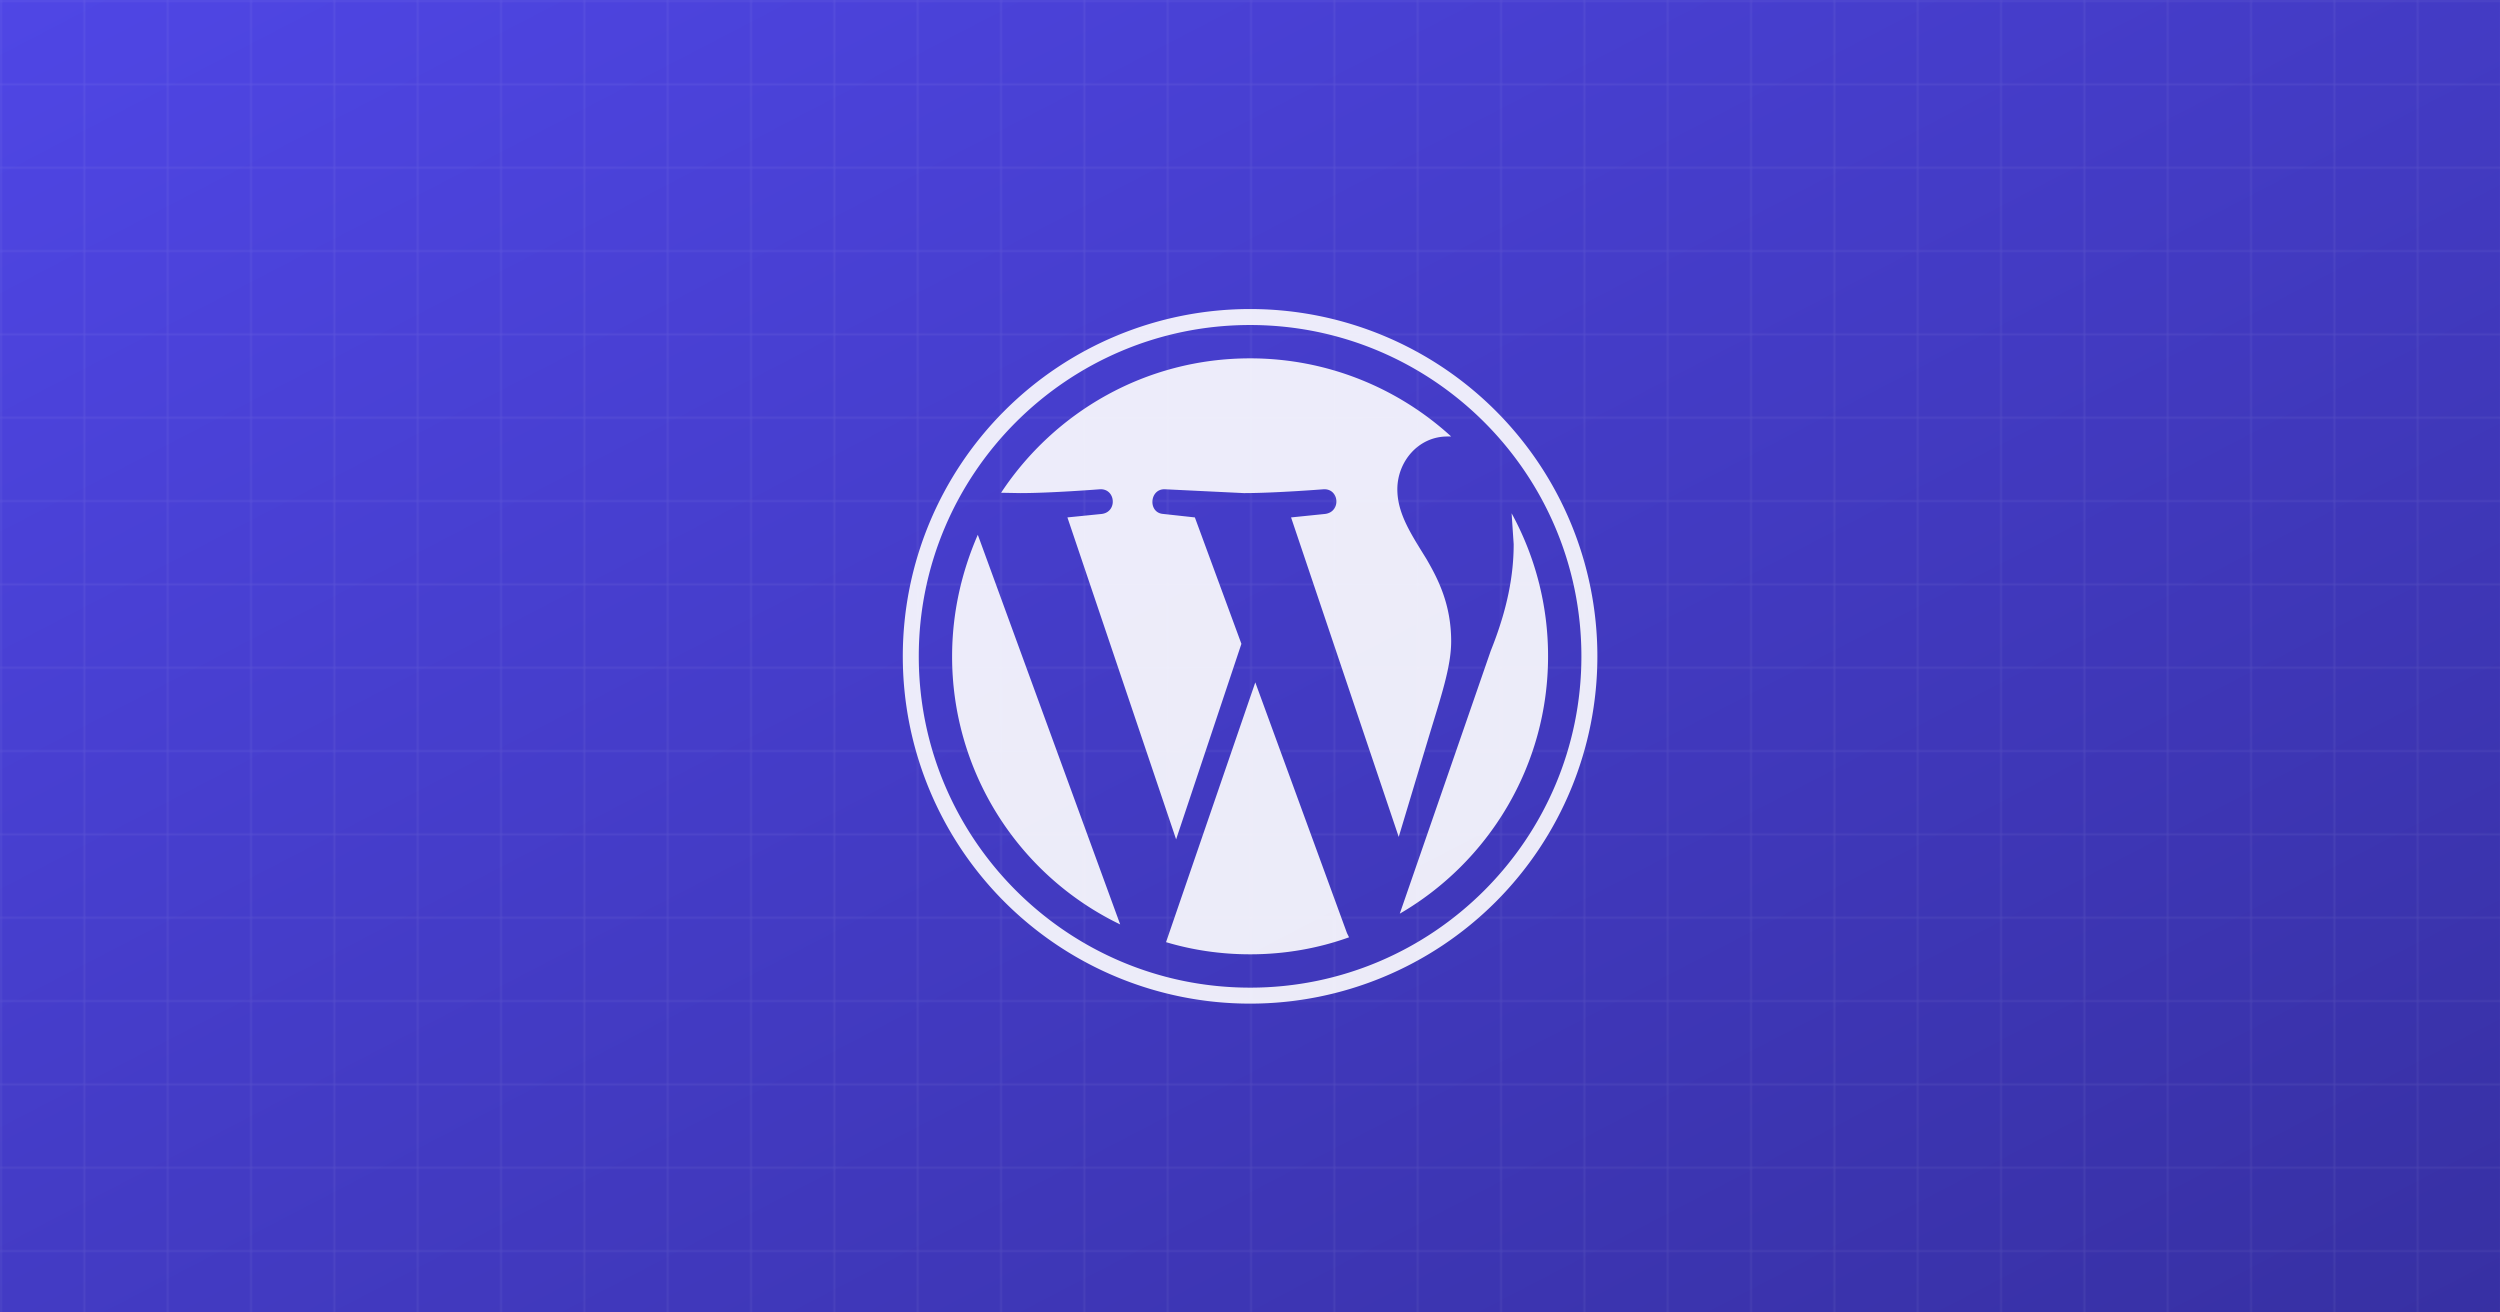 <svg xmlns="http://www.w3.org/2000/svg" width="1200" height="630" fill="none" preserveAspectRatio="xMidYMid slice"><defs><linearGradient id="a" x1="0%" x2="100%" y1="0%" y2="100%"><stop offset="0%" style="stop-color:#4f46e5;stop-opacity:1"/><stop offset="100%" style="stop-color:#3730a3;stop-opacity:1"/></linearGradient><pattern id="b" width="40" height="40" patternUnits="userSpaceOnUse"><path stroke="rgba(255,255,255,0.1)" d="M40 0H0v40"/></pattern></defs><path fill="url(#a)" d="M0 0h1200v630H0z"/><path fill="url(#b)" d="M0 0h1200v630H0z"/><path fill="#fff" d="M457.011 315.04c0-20.67 4.501-40.341 12.336-58.345l68.347 187.037a142.7 142.7 0 0 1-80.683-128.692m239.548-7.168c0 12.169-4.834 26.339-10.835 46.176l-14.336 47.676L619.71 248.36l16.336-1.667c7.835-1 6.835-12.336-.833-11.836 0 0-23.172 1.834-38.175 1.834l-37.674-1.834c-7.668-.5-8.502 11.336-1 11.836l15.17 1.667 22.338 60.679-31.34 93.852-52.177-154.531 16.503-1.667c7.668-1 6.668-12.336-1-11.836 0 0-23.171 1.834-38.174 1.834l-9.169-.167c25.672-38.84 69.514-64.513 119.524-64.513 37.174 0 71.18 14.337 96.52 37.508h-1.834c-14.003 0-24.005 12.169-24.005 25.338 0 11.836 6.834 21.838 14.003 33.507 5.5 9.502 11.835 21.671 11.835 39.508m-94.019 19.67L646.55 447.9l1 2c-14.837 5.335-30.84 8.169-47.51 8.169-14.003 0-27.506-2-40.341-5.835zm123.025-81.182a142.5 142.5 0 0 1 17.504 68.68c0 52.677-28.673 98.853-71.181 123.525l43.675-126.192c8.168-20.338 11.002-36.674 11.002-51.177zM600.04 148.34a166.7 166.7 0 0 1 166.7 166.7 166.7 166.7 0 0 1-166.7 166.7 166.7 166.7 0 0 1-166.7-166.7 166.7 166.7 0 0 1 166.7-166.7m0 325.732c87.684 0 159.032-71.348 159.032-159.032S687.724 156.008 600.04 156.008 441.008 227.356 441.008 315.04s71.348 159.032 159.032 159.032" opacity=".9"/></svg>